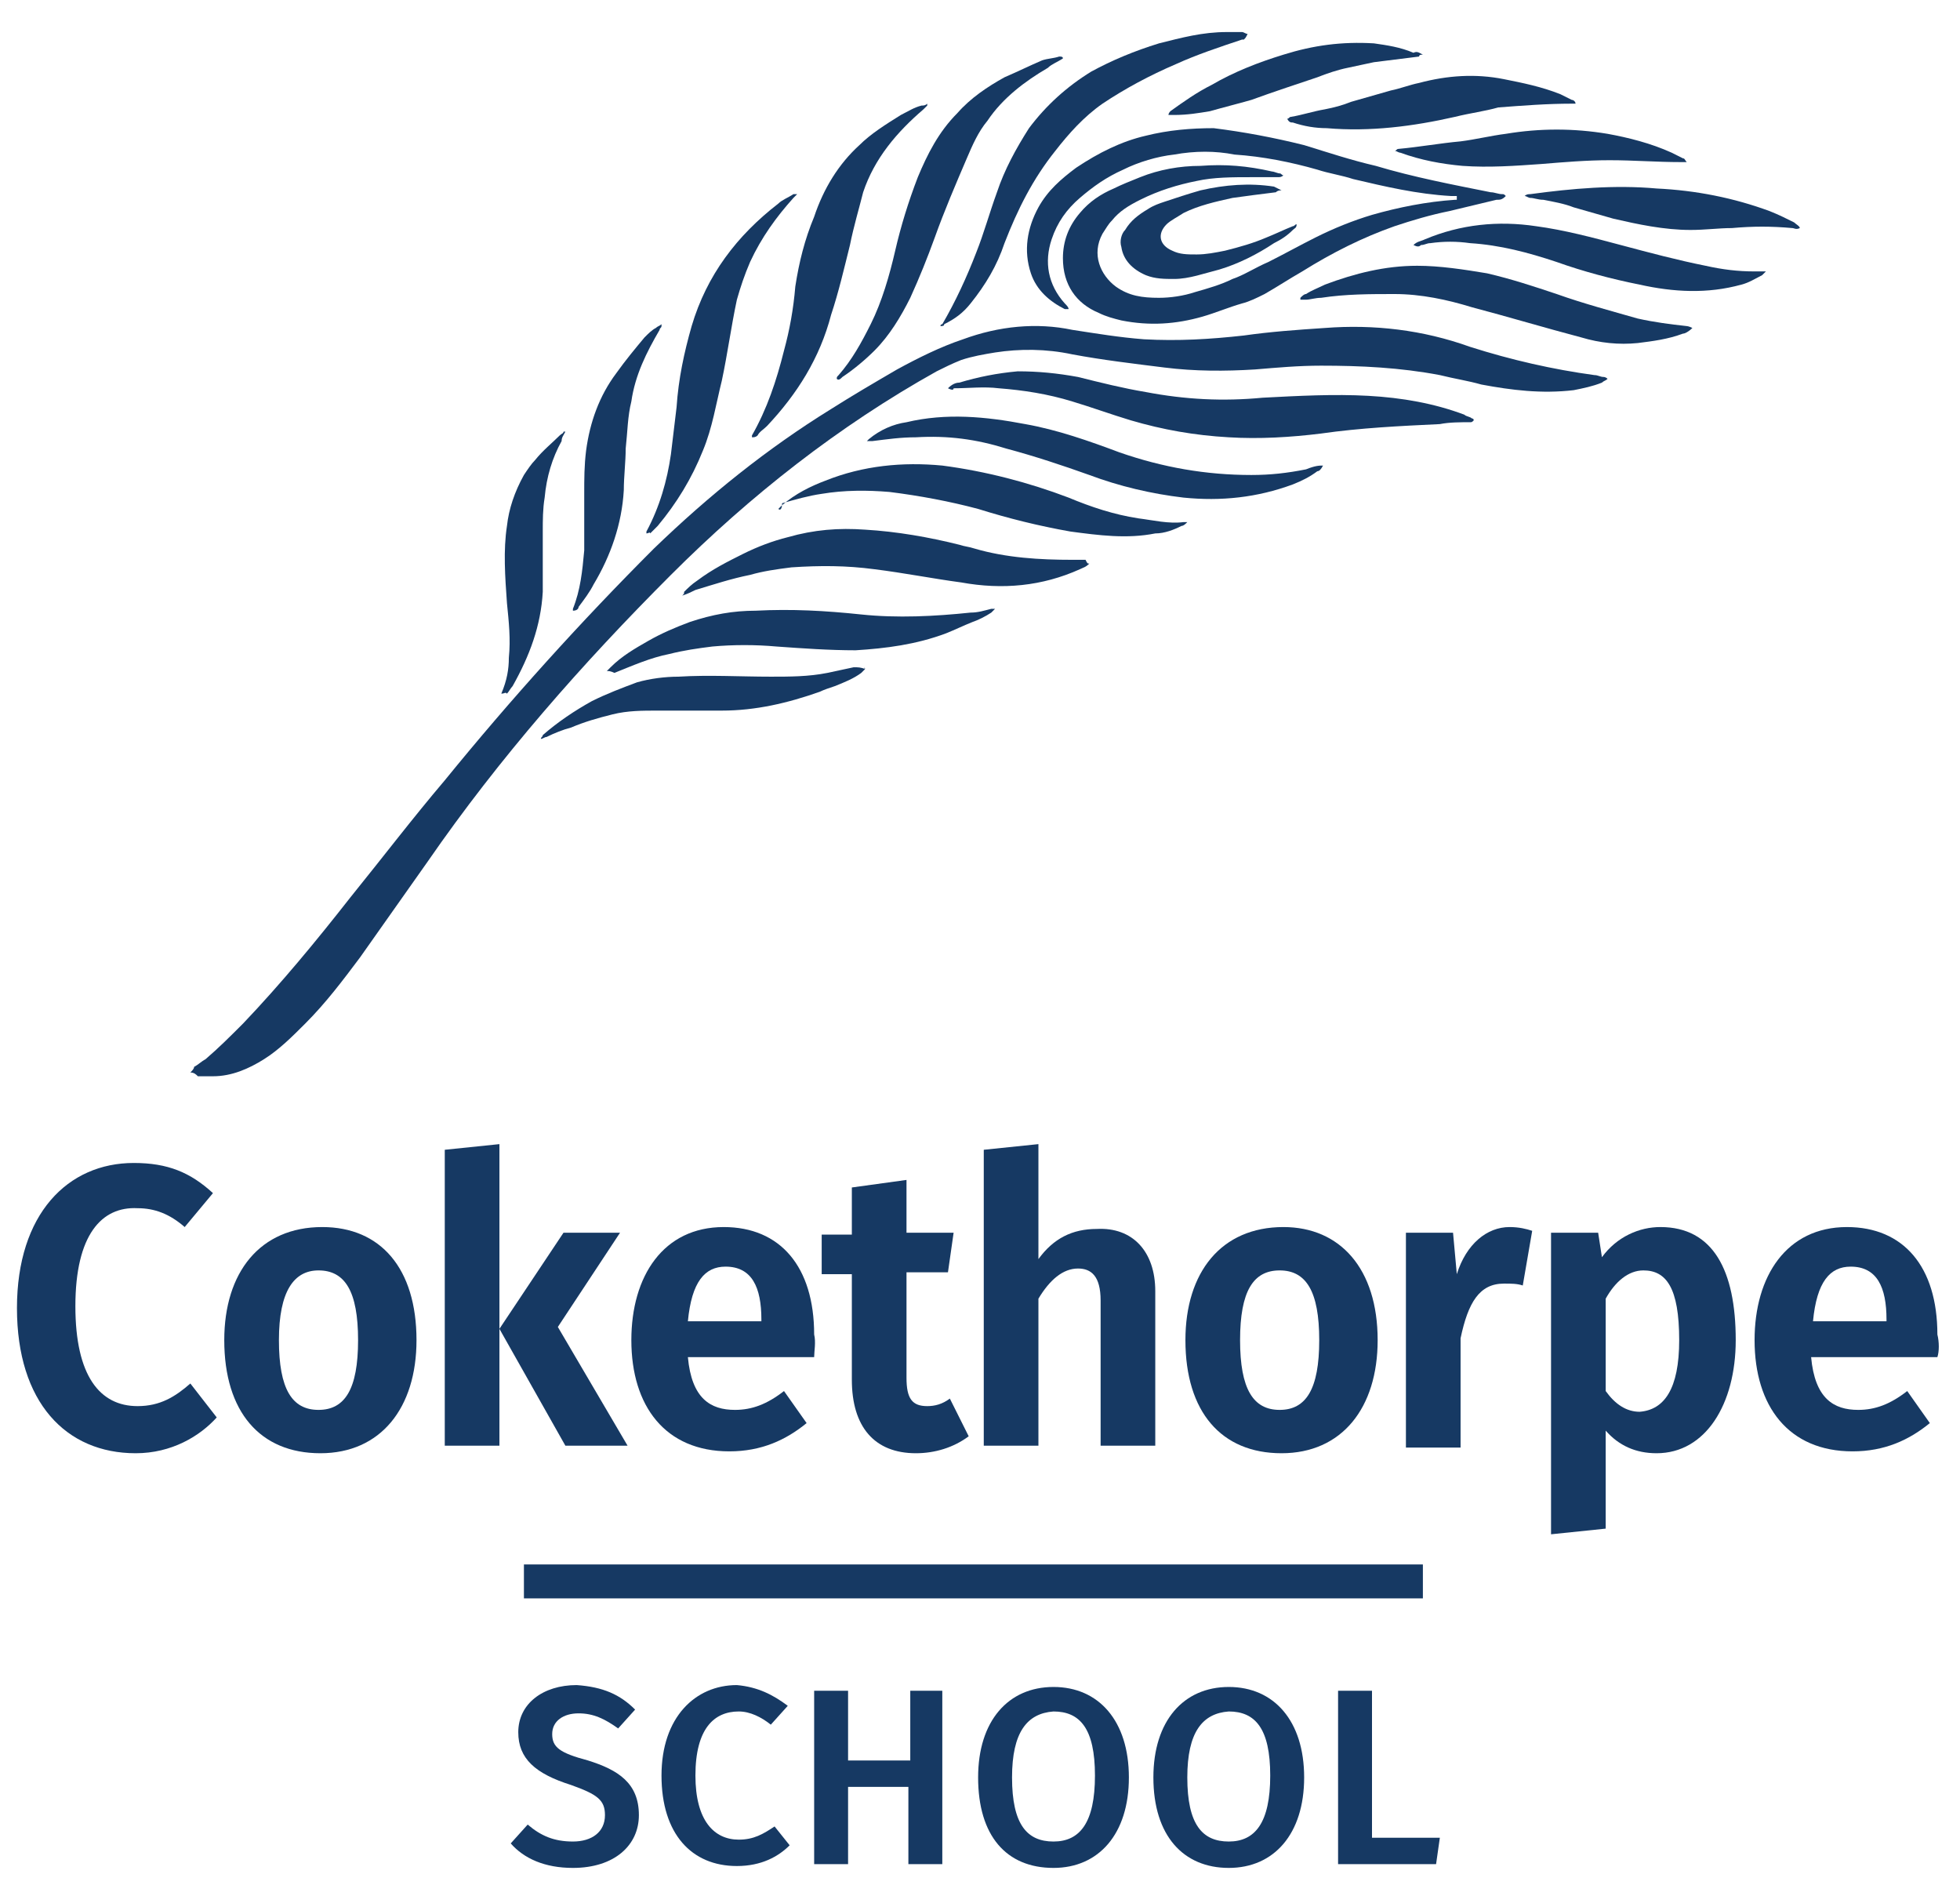 <?xml version="1.0" encoding="utf-8"?>
<!-- Generator: Adobe Illustrator 26.4.0, SVG Export Plug-In . SVG Version: 6.00 Build 0)  -->
<!DOCTYPE svg PUBLIC "-//W3C//DTD SVG 1.1//EN" "http://www.w3.org/Graphics/SVG/1.1/DTD/svg11.dtd">
<svg version="1.1" id="Layer_1" xmlns:x="http://ns.adobe.com/Extensibility/1.0/" xmlns:i="http://ns.adobe.com/AdobeIllustrator/10.0/" xmlns:graph="http://ns.adobe.com/Graphs/1.0/"
	 xmlns="http://www.w3.org/2000/svg" xmlns:xlink="http://www.w3.org/1999/xlink" x="0px" y="0px" viewBox="0 0 104 100"
	 style="enable-background:new 0 0 104 100;" xml:space="preserve">
<style type="text/css">
	.st0{fill:#163963;}
</style>
<g>
	<g>
		<path class="st0" d="M11.3,63.3l-1.5,1.8c-0.8-0.7-1.6-1-2.5-1C5.4,64,4,65.5,4,69.3c0,3.7,1.3,5.3,3.3,5.3c1.2,0,2-0.5,2.8-1.2
			l1.4,1.8c-0.9,1-2.4,1.9-4.3,1.9c-3.7,0-6.3-2.7-6.3-7.7c0-5,2.7-7.7,6.2-7.7C8.9,61.7,10.1,62.2,11.3,63.3z"/>
		<path class="st0" d="M22.1,71.1c0,3.6-1.9,6-5.1,6c-3.2,0-5.1-2.2-5.1-6c0-3.6,1.9-6,5.2-6C20.2,65.1,22.1,67.3,22.1,71.1z
			 M14.8,71.1c0,2.6,0.7,3.7,2.1,3.7c1.4,0,2.1-1.1,2.1-3.7c0-2.6-0.7-3.7-2.1-3.7C15.6,67.4,14.8,68.5,14.8,71.1z"/>
		<path class="st0" d="M26.5,76.7h-2.9V61l2.9-0.3V76.7z M29.6,70.4l3.7,6.3h-3.3l-3.5-6.2l3.4-5.1h3L29.6,70.4z"/>
		<path class="st0" d="M43.2,72h-6.7c0.2,2.2,1.2,2.8,2.5,2.8c0.9,0,1.7-0.3,2.6-1l1.2,1.7c-1.1,0.9-2.4,1.5-4.1,1.5
			c-3.4,0-5.2-2.4-5.2-5.9c0-3.4,1.7-6,4.9-6c3,0,4.8,2.1,4.8,5.7C43.3,71.2,43.2,71.7,43.2,72z M40.4,70c0-1.7-0.5-2.8-1.9-2.8
			c-1.1,0-1.8,0.8-2,2.9h3.9V70z"/>
		<path class="st0" d="M51.4,76.2c-0.8,0.6-1.8,0.9-2.8,0.9c-2.2,0-3.4-1.4-3.4-3.9v-5.6h-1.6v-2.1h1.6V63l2.9-0.4v2.8h2.5l-0.3,2.1
			h-2.2v5.6c0,1.1,0.3,1.5,1.1,1.5c0.4,0,0.8-0.1,1.2-0.4L51.4,76.2z"/>
		<path class="st0" d="M61.3,68.5v8.2h-2.9V69c0-1.3-0.5-1.7-1.2-1.7c-0.8,0-1.5,0.6-2.1,1.6v7.8h-2.9V61l2.9-0.3v6.1
			c0.8-1.1,1.8-1.6,3.1-1.6C60.1,65.1,61.3,66.4,61.3,68.5z"/>
		<path class="st0" d="M73.1,71.1c0,3.6-1.9,6-5.1,6c-3.2,0-5.1-2.2-5.1-6c0-3.6,1.9-6,5.2-6C71.1,65.1,73.1,67.3,73.1,71.1z
			 M65.8,71.1c0,2.6,0.7,3.7,2.1,3.7c1.4,0,2.1-1.1,2.1-3.7c0-2.6-0.7-3.7-2.1-3.7C66.5,67.4,65.8,68.5,65.8,71.1z"/>
		<path class="st0" d="M81.3,65.3l-0.5,2.9c-0.3-0.1-0.6-0.1-1-0.1c-1.3,0-1.9,1-2.3,2.9v5.8h-2.9V65.4h2.5l0.2,2.2
			c0.5-1.6,1.6-2.5,2.8-2.5C80.6,65.1,81,65.2,81.3,65.3z"/>
		<path class="st0" d="M92.1,71.1c0,3.4-1.6,6-4.2,6c-1.1,0-2-0.4-2.7-1.2v5.2l-2.9,0.3v-16h2.5l0.2,1.3c0.8-1.1,2-1.6,3.1-1.6
			C90.9,65.1,92.1,67.4,92.1,71.1z M89.1,71.1c0-2.8-0.7-3.7-1.9-3.7c-0.8,0-1.5,0.6-2,1.5v4.9c0.5,0.7,1.1,1.1,1.8,1.1
			C88.3,74.8,89.1,73.7,89.1,71.1z"/>
		<path class="st0" d="M102.8,72h-6.7c0.2,2.2,1.2,2.8,2.5,2.8c0.9,0,1.7-0.3,2.6-1l1.2,1.7c-1.1,0.9-2.4,1.5-4.1,1.5
			c-3.4,0-5.2-2.4-5.2-5.9c0-3.4,1.7-6,4.9-6c3,0,4.8,2.1,4.8,5.7C102.9,71.2,102.9,71.7,102.8,72z M100.1,70c0-1.7-0.5-2.8-1.9-2.8
			c-1.1,0-1.8,0.8-2,2.9h3.9V70z"/>
	</g>
	<g>
		<path class="st0" d="M33.7,90.7l-0.9,1c-0.7-0.5-1.3-0.8-2.1-0.8c-0.8,0-1.4,0.4-1.4,1.1c0,0.7,0.4,1,1.9,1.4
			c1.6,0.5,2.7,1.2,2.7,2.9c0,1.6-1.3,2.8-3.5,2.8c-1.5,0-2.6-0.5-3.3-1.3l0.9-1c0.7,0.6,1.4,0.9,2.4,0.9c1,0,1.7-0.5,1.7-1.4
			c0-0.8-0.4-1.1-1.8-1.6c-1.9-0.6-2.8-1.4-2.8-2.8c0-1.5,1.3-2.5,3.1-2.5C32,89.5,32.9,89.9,33.7,90.7z"/>
		<path class="st0" d="M41.8,90.5l-0.9,1c-0.5-0.4-1.1-0.7-1.7-0.7c-1.3,0-2.3,0.9-2.3,3.4c0,2.4,1,3.4,2.3,3.4
			c0.8,0,1.3-0.3,1.9-0.7l0.8,1c-0.6,0.6-1.5,1.1-2.8,1.1c-2.4,0-4-1.7-4-4.8c0-3.1,1.8-4.8,4-4.8C40.2,89.5,41,89.9,41.8,90.5z"/>
		<path class="st0" d="M48.3,94.8H45v4.1h-1.8v-9.2H45v3.7h3.3v-3.7H50v9.2h-1.8V94.8z"/>
		<path class="st0" d="M59.9,94.3c0,3-1.6,4.8-4,4.8c-2.5,0-4-1.7-4-4.8c0-3,1.6-4.8,4-4.8C58.3,89.5,59.9,91.3,59.9,94.3z
			 M53.7,94.3c0,2.5,0.8,3.4,2.2,3.4c1.4,0,2.2-1,2.2-3.5c0-2.5-0.8-3.4-2.2-3.4C54.5,90.9,53.7,91.9,53.7,94.3z"/>
		<path class="st0" d="M69.2,94.3c0,3-1.6,4.8-4,4.8s-4-1.7-4-4.8c0-3,1.6-4.8,4-4.8S69.2,91.3,69.2,94.3z M63,94.3
			c0,2.5,0.8,3.4,2.2,3.4c1.4,0,2.2-1,2.2-3.5c0-2.5-0.8-3.4-2.2-3.4C63.8,90.9,63,91.9,63,94.3z"/>
		<path class="st0" d="M72.7,97.5h3.7l-0.2,1.4H71v-9.2h1.8V97.5z"/>
	</g>
	<path class="st0" d="M10.1,56.9c0.1-0.1,0.2-0.2,0.2-0.3c0.2-0.1,0.4-0.3,0.6-0.4c0.7-0.6,1.3-1.2,2-1.9c2-2.1,3.9-4.4,5.7-6.7
		c1.7-2.1,3.3-4.2,5-6.2c3.5-4.3,7.2-8.4,11.1-12.3c2.9-2.8,6-5.3,9.4-7.4c1.1-0.7,2.3-1.4,3.5-2.1c1.1-0.6,2.3-1.2,3.5-1.6
		c1.9-0.7,3.9-0.9,5.8-0.5c1.3,0.2,2.5,0.4,3.8,0.5c1.8,0.1,3.5,0,5.3-0.2c1.4-0.2,2.8-0.3,4.3-0.4c2.6-0.2,5.2,0.1,7.7,1
		c2.2,0.7,4.4,1.2,6.6,1.5c0.2,0,0.3,0.1,0.5,0.1c0,0,0.1,0,0.2,0.1c-0.1,0.1-0.2,0.1-0.3,0.2c-0.5,0.2-1,0.3-1.5,0.4
		c-1.7,0.2-3.3,0-4.9-0.3c-0.7-0.2-1.4-0.3-2.2-0.5c-2.1-0.4-4.2-0.5-6.3-0.5c-1.2,0-2.3,0.1-3.5,0.2c-1.6,0.1-3.2,0.1-4.8-0.1
		c-1.6-0.2-3.3-0.4-4.9-0.7c-1.4-0.3-2.8-0.3-4.1-0.1c-0.6,0.1-1.2,0.2-1.8,0.4c-0.5,0.2-0.9,0.4-1.3,0.6
		c-5.2,2.9-9.9,6.6-14.1,10.8c-4.7,4.7-9.1,9.7-12.9,15.2c-1.2,1.7-2.4,3.4-3.6,5.1c-0.9,1.2-1.8,2.4-2.9,3.5
		c-0.7,0.7-1.4,1.4-2.2,1.9c-0.8,0.5-1.7,0.9-2.7,0.9c-0.3,0-0.5,0-0.8,0C10.4,57,10.3,56.9,10.1,56.9z"/>
	<path class="st0" d="M77.3,10.4c-0.1,0-0.2,0-0.3,0c-1.8-0.1-3.5-0.5-5.2-0.9c-0.6-0.2-1.3-0.3-1.9-0.5c-1.4-0.4-2.9-0.7-4.4-0.8
		C64.5,8,63.4,8,62.3,8.2c-0.9,0.1-1.9,0.4-2.7,0.8c-0.9,0.4-1.6,0.9-2.3,1.5c-0.7,0.6-1.2,1.3-1.5,2.2c-0.4,1.2-0.2,2.4,0.7,3.4
		c0.1,0.1,0.2,0.2,0.2,0.3c-0.1,0-0.1,0-0.2,0c-0.8-0.4-1.5-1-1.8-1.9c-0.4-1.2-0.2-2.4,0.4-3.5c0.5-0.9,1.2-1.5,2-2.1
		c1.2-0.8,2.4-1.4,3.7-1.7c1.2-0.3,2.4-0.4,3.6-0.4C66,7,67.6,7.3,69.2,7.7c1.3,0.4,2.5,0.8,3.8,1.1c2,0.6,4.1,1,6.1,1.4
		c0.2,0,0.4,0.1,0.6,0.1c0.1,0,0.1,0,0.2,0.1c-0.2,0.2-0.3,0.2-0.5,0.2c-0.8,0.2-1.7,0.4-2.5,0.6c-1,0.2-2,0.5-2.9,0.8
		c-1.7,0.6-3.3,1.4-4.9,2.4c-0.7,0.4-1.3,0.8-2,1.2c-0.4,0.2-0.8,0.4-1.2,0.5c-0.7,0.2-1.4,0.5-2.1,0.7c-1.4,0.4-2.8,0.5-4.3,0.2
		c-0.4-0.1-0.8-0.2-1.2-0.4c-1.2-0.5-1.9-1.5-1.9-2.9c0-0.9,0.3-1.7,0.9-2.4c0.5-0.6,1.1-1,1.8-1.3c0.4-0.2,0.9-0.4,1.4-0.6
		c1-0.4,2.1-0.6,3.2-0.6c1.3-0.1,2.5,0,3.8,0.3c0.1,0,0.3,0.1,0.4,0.1c0.1,0,0.1,0.1,0.2,0.1c-0.1,0.1-0.2,0.1-0.3,0.1
		c-0.5,0-0.9,0-1.4,0c-1,0-2,0-2.9,0.2c-1,0.2-2,0.5-3,1c-0.6,0.3-1.1,0.6-1.5,1.1c-0.2,0.2-0.3,0.4-0.5,0.7
		c-0.6,1.1-0.1,2.2,0.7,2.8c0.7,0.5,1.4,0.6,2.3,0.6c0.6,0,1.3-0.1,1.9-0.3c0.7-0.2,1.4-0.4,2-0.7c0.6-0.2,1.2-0.6,1.9-0.9
		c0.8-0.4,1.7-0.9,2.5-1.3c1-0.5,2-0.9,3-1.2c1.4-0.4,2.9-0.7,4.4-0.8c0,0,0.1,0,0.1,0C77.3,10.5,77.3,10.5,77.3,10.4z"/>
	<path class="st0" d="M50.3,20.6c0.2-0.2,0.4-0.3,0.6-0.3c1-0.3,2-0.5,3.1-0.6c1.1,0,2.1,0.1,3.2,0.3c1.2,0.3,2.4,0.6,3.6,0.8
		c2.1,0.4,4.1,0.5,6.2,0.3c1.9-0.1,3.8-0.2,5.6-0.1c1.8,0.1,3.5,0.4,5.1,1c0.1,0.1,0.3,0.1,0.4,0.2c0.1,0,0.1,0.1,0.1,0.1
		c-0.1,0.1-0.1,0.1-0.2,0.1c-0.5,0-1.1,0-1.6,0.1c-2.1,0.1-4.2,0.2-6.3,0.5c-1.6,0.2-3.3,0.3-4.9,0.2c-1.8-0.1-3.5-0.4-5.2-0.9
		c-1-0.3-2.1-0.7-3.1-1c-1.3-0.4-2.6-0.6-3.9-0.7c-0.8-0.1-1.6,0-2.4,0C50.6,20.7,50.5,20.7,50.3,20.6
		C50.3,20.7,50.3,20.7,50.3,20.6z"/>
	<path class="st0" d="M70.2,24.7c-0.1,0.2-0.2,0.3-0.3,0.3c-0.4,0.3-0.8,0.5-1.3,0.7c-1.9,0.7-3.8,0.9-5.8,0.7
		c-1.7-0.2-3.4-0.6-5-1.2c-1.4-0.5-2.9-1-4.4-1.4c-1.6-0.5-3.1-0.7-4.8-0.6c-0.8,0-1.5,0.1-2.3,0.2c-0.1,0-0.2,0-0.3,0
		c0.1-0.1,0.1-0.1,0.1-0.1c0.6-0.5,1.3-0.8,2-0.9c2.1-0.5,4.2-0.3,6.3,0.1c1.7,0.3,3.4,0.9,5,1.5c2.3,0.8,4.6,1.2,7,1.2
		c1,0,1.9-0.1,2.9-0.3C69.8,24.7,70,24.7,70.2,24.7z"/>
	<path class="st0" d="M57.8,29.9c-0.2,0.2-0.3,0.2-0.5,0.3c-2,0.9-4.1,1.1-6.3,0.7c-1.5-0.2-3-0.5-4.6-0.7c-1.5-0.2-2.9-0.2-4.4-0.1
		c-0.8,0.1-1.5,0.2-2.2,0.4c-1,0.2-1.9,0.5-2.9,0.8c-0.2,0.1-0.4,0.2-0.7,0.3c0.1-0.1,0.1-0.1,0.1-0.2c0.2-0.2,0.4-0.4,0.7-0.6
		c0.8-0.6,1.6-1,2.4-1.4c0.8-0.4,1.6-0.7,2.4-0.9c1.4-0.4,2.7-0.5,4.1-0.4c1.7,0.1,3.4,0.4,5,0.8c0.3,0.1,0.5,0.1,0.8,0.2
		c1.7,0.5,3.5,0.6,5.2,0.6c0.2,0,0.5,0,0.7,0C57.7,29.9,57.7,29.9,57.8,29.9z"/>
	<path class="st0" d="M41.3,27c0.1-0.1,0.1-0.1,0.2-0.2c0.7-0.6,1.5-1,2.3-1.3c2-0.8,4.1-1,6.2-0.8c2.3,0.3,4.6,0.9,6.7,1.7
		c1.2,0.5,2.4,0.9,3.7,1.1c0.8,0.1,1.6,0.3,2.4,0.2c0.1,0,0.1,0,0.2,0c-0.1,0.1-0.2,0.2-0.3,0.2c-0.4,0.2-0.9,0.4-1.4,0.4
		c-1.5,0.3-3,0.1-4.5-0.1c-1.7-0.3-3.3-0.7-4.9-1.2c-1.5-0.4-3.1-0.7-4.7-0.9c-1.2-0.1-2.4-0.1-3.6,0.1c-0.7,0.1-1.4,0.3-2.1,0.5
		C41.5,27,41.4,27.1,41.3,27C41.3,27.1,41.3,27.1,41.3,27z"/>
	<path class="st0" d="M49.9,17.3c0,0,0-0.1,0.1-0.1c0.7-1.2,1.3-2.5,1.8-3.8c0.4-1,0.7-2.1,1.1-3.2c0.4-1.2,1-2.3,1.7-3.4
		c0.9-1.2,2-2.2,3.3-3c1.1-0.6,2.3-1.1,3.6-1.5c1.2-0.3,2.3-0.6,3.6-0.6c0.3,0,0.5,0,0.8,0c0.1,0,0.2,0.1,0.3,0.1
		C66.1,2,66.1,2,66,2.1c0,0-0.1,0-0.1,0c-1.2,0.4-2.4,0.8-3.5,1.3C61,4,59.7,4.7,58.5,5.5c-1,0.7-1.8,1.6-2.5,2.5
		c-1.2,1.5-2,3.1-2.7,4.9c-0.4,1.2-1,2.2-1.8,3.2c-0.4,0.5-0.8,0.8-1.4,1.1C50.1,17.3,50,17.3,49.9,17.3
		C49.9,17.3,49.9,17.3,49.9,17.3z"/>
	<path class="st0" d="M89.8,17.4c-0.2,0.2-0.4,0.3-0.5,0.3c-0.8,0.3-1.6,0.4-2.4,0.5c-1,0.1-2,0-3-0.3c-1.9-0.5-3.9-1.1-5.8-1.6
		c-1.3-0.4-2.7-0.7-4.1-0.7c-1.3,0-2.6,0-3.9,0.2c-0.3,0-0.6,0.1-0.8,0.1c-0.1,0-0.2,0-0.3,0c0,0,0,0,0-0.1c0.1-0.1,0.2-0.2,0.3-0.2
		c0.3-0.2,0.6-0.3,1-0.5c1.6-0.6,3.2-1,4.9-1c1.2,0,2.5,0.2,3.7,0.4c1.3,0.3,2.5,0.7,3.7,1.1c1.4,0.5,2.9,0.9,4.3,1.3
		c0.9,0.2,1.7,0.3,2.6,0.4C89.5,17.3,89.6,17.3,89.8,17.4z"/>
	<path class="st0" d="M39.9,23.2c0-0.1,0-0.1,0-0.1c0.8-1.4,1.3-2.9,1.7-4.5c0.3-1.1,0.5-2.2,0.6-3.4c0.2-1.3,0.5-2.5,1-3.7
		c0.5-1.5,1.3-2.8,2.4-3.8c0.6-0.6,1.4-1.1,2.2-1.6c0.4-0.2,0.7-0.4,1.1-0.5c0.1,0,0.2,0,0.3-0.1c0,0,0,0,0,0.1
		c-0.1,0.1-0.1,0.1-0.2,0.2c-1.4,1.2-2.6,2.6-3.2,4.4C45.6,11,45.3,12,45.1,13c-0.3,1.2-0.6,2.5-1,3.7c-0.6,2.3-1.8,4.2-3.4,5.9
		c-0.2,0.2-0.4,0.3-0.5,0.5C40.1,23.2,40,23.2,39.9,23.2z"/>
	<path class="st0" d="M44.4,20.1c0-0.1,0-0.1,0.1-0.2c0.7-0.8,1.2-1.7,1.7-2.7c0.6-1.2,1-2.6,1.3-3.9c0.3-1.3,0.7-2.6,1.2-3.9
		c0.5-1.2,1.1-2.4,2.1-3.4c0.7-0.8,1.6-1.4,2.5-1.9c0.7-0.3,1.3-0.6,2-0.9c0.3-0.1,0.6-0.1,0.9-0.2c0.1,0,0.2,0,0.2,0.1
		c-0.3,0.2-0.6,0.3-0.8,0.5c-1.2,0.7-2.4,1.6-3.2,2.8c-0.5,0.6-0.8,1.3-1.1,2c-0.6,1.4-1.2,2.8-1.7,4.2c-0.4,1.1-0.8,2.1-1.3,3.2
		c-0.5,1-1.1,2-1.9,2.8c-0.5,0.5-1.1,1-1.7,1.4C44.6,20.1,44.5,20.2,44.4,20.1z"/>
	<path class="st0" d="M34.3,28.3c0,0,0-0.1,0-0.1c0.7-1.3,1.1-2.7,1.3-4.1c0.1-0.8,0.2-1.7,0.3-2.5c0.1-1.5,0.4-2.9,0.8-4.3
		c0.8-2.7,2.4-4.8,4.6-6.5c0.2-0.2,0.5-0.3,0.8-0.5c0.1,0,0.1,0,0.2,0c-0.1,0.1-0.1,0.1-0.2,0.2c-0.9,1-1.7,2.1-2.3,3.4
		c-0.3,0.7-0.5,1.3-0.7,2c-0.3,1.4-0.5,2.9-0.8,4.3c-0.3,1.2-0.5,2.5-1,3.7c-0.6,1.5-1.4,2.8-2.4,4c-0.1,0.1-0.3,0.3-0.4,0.4
		C34.5,28.2,34.4,28.3,34.3,28.3C34.3,28.3,34.3,28.3,34.3,28.3z"/>
	<path class="st0" d="M32.2,35.6c0.1-0.1,0.2-0.2,0.2-0.2c0.6-0.6,1.3-1,2-1.4c0.7-0.4,1.4-0.7,2.2-1c1.2-0.4,2.3-0.6,3.5-0.6
		c1.9-0.1,3.7,0,5.6,0.2c1.9,0.2,3.9,0.1,5.8-0.1c0.4,0,0.7-0.1,1.1-0.2c0.1,0,0.1,0,0.2,0c-0.1,0.1-0.1,0.1-0.2,0.2
		c-0.3,0.2-0.7,0.4-1,0.5c-0.5,0.2-0.9,0.4-1.4,0.6c-1.6,0.6-3.2,0.8-4.8,0.9c-1.4,0-2.8-0.1-4.2-0.2c-1.1-0.1-2.3-0.1-3.4,0
		c-0.8,0.1-1.5,0.2-2.3,0.4c-1,0.2-1.9,0.6-2.9,1C32.4,35.6,32.3,35.6,32.2,35.6C32.2,35.6,32.2,35.6,32.2,35.6z"/>
	<path class="st0" d="M75,13c0.2-0.2,0.4-0.2,0.6-0.3c1.9-0.8,3.9-1,5.9-0.7c1.5,0.2,3,0.6,4.5,1c1.5,0.4,3,0.8,4.5,1.1
		c0.9,0.2,1.7,0.3,2.6,0.3c0.1,0,0.3,0,0.4,0c0,0,0.1,0,0.2,0c-0.1,0.1-0.2,0.2-0.2,0.2c-0.4,0.2-0.7,0.4-1.1,0.5
		c-1.8,0.5-3.6,0.4-5.4,0c-1.5-0.3-3-0.7-4.4-1.2c-1.5-0.5-3-0.9-4.6-1c-0.7-0.1-1.4-0.1-2.1,0c-0.2,0-0.3,0.1-0.5,0.1
		C75.3,13.1,75.2,13.1,75,13C75,13,75,13,75,13z"/>
	<path class="st0" d="M30.4,32.4c0-0.1,0-0.1,0-0.1c0.4-1,0.5-2,0.6-3.1c0-1,0-2,0-3c0-0.8,0-1.5,0.1-2.3c0.2-1.5,0.7-2.9,1.6-4.1
		c0.5-0.7,1-1.3,1.5-1.9c0.2-0.2,0.4-0.4,0.6-0.5c0.1-0.1,0.2-0.1,0.3-0.2c0,0,0,0,0,0.1c0,0.1-0.1,0.1-0.1,0.2
		c-0.7,1.2-1.3,2.4-1.5,3.8c-0.2,0.8-0.2,1.6-0.3,2.5c0,0.7-0.1,1.5-0.1,2.2c-0.1,1.8-0.7,3.5-1.6,5c-0.2,0.4-0.5,0.8-0.8,1.2
		C30.7,32.3,30.6,32.4,30.4,32.4z"/>
	<path class="st0" d="M68.3,6.3c0.1,0,0.1-0.1,0.2-0.1c0.6-0.1,1.2-0.3,1.8-0.4c0.5-0.1,0.9-0.2,1.4-0.4c0.7-0.2,1.4-0.4,2.1-0.6
		c0.5-0.1,1-0.3,1.5-0.4c1.5-0.4,3-0.5,4.5-0.2c1,0.2,2,0.4,3,0.8c0.2,0.1,0.4,0.2,0.6,0.3c0.1,0,0.2,0.1,0.2,0.2
		c-0.1,0-0.2,0-0.2,0c-1.3,0-2.6,0.1-3.9,0.2C78.8,5.9,78,6,77.2,6.2c-2.2,0.5-4.5,0.8-6.8,0.6c-0.6,0-1.2-0.1-1.8-0.3
		C68.5,6.5,68.4,6.5,68.3,6.3z"/>
	<path class="st0" d="M45.9,35.5c-0.1,0.1-0.2,0.2-0.2,0.2c-0.4,0.3-0.9,0.5-1.4,0.7c-0.3,0.1-0.6,0.2-0.8,0.3c-1.7,0.6-3.4,1-5.2,1
		c-1.1,0-2.3,0-3.4,0c-0.8,0-1.6,0-2.4,0.2c-0.8,0.2-1.5,0.4-2.2,0.7c-0.4,0.1-0.9,0.3-1.3,0.5c-0.1,0-0.2,0.1-0.3,0.1c0,0,0,0,0,0
		c0-0.1,0.1-0.1,0.1-0.2c0.8-0.7,1.7-1.3,2.6-1.8c0.8-0.4,1.6-0.7,2.4-1c0.7-0.2,1.5-0.3,2.2-0.3c1.6-0.1,3.3,0,4.9,0c1,0,2,0,3-0.2
		c0.5-0.1,0.9-0.2,1.4-0.3C45.5,35.4,45.7,35.4,45.9,35.5C45.8,35.4,45.9,35.4,45.9,35.5z"/>
	<path class="st0" d="M95.5,12.1c-0.2,0.1-0.3,0-0.4,0c-1.1-0.1-2.1-0.1-3.2,0c-0.7,0-1.4,0.1-2.2,0.1c-1.4,0-2.8-0.3-4.1-0.6
		c-0.7-0.2-1.4-0.4-2.1-0.6c-0.5-0.2-1.1-0.3-1.6-0.4c-0.3,0-0.5-0.1-0.7-0.1c-0.1,0-0.2-0.1-0.3-0.1c0.1-0.1,0.2-0.1,0.3-0.1
		c2.2-0.3,4.5-0.5,6.7-0.3c2.1,0.1,4.1,0.5,6,1.2c0.5,0.2,0.9,0.4,1.3,0.6C95.3,11.9,95.5,12,95.5,12.1z"/>
	<path class="st0" d="M89.5,8.6c-0.1,0-0.2,0-0.3,0c-1.3,0-2.5-0.1-3.8-0.1c-1.2,0-2.4,0.1-3.6,0.2c-1.4,0.1-2.8,0.2-4.2,0.1
		c-1.1-0.1-2.2-0.3-3.3-0.7c-0.1,0-0.2-0.1-0.3-0.1c0.1,0,0.1-0.1,0.2-0.1c1.1-0.1,2.2-0.3,3.3-0.4c0.8-0.1,1.6-0.3,2.4-0.4
		c1.8-0.3,3.6-0.3,5.4,0c1.1,0.2,2.3,0.5,3.4,1c0.2,0.1,0.4,0.2,0.6,0.3C89.4,8.4,89.4,8.5,89.5,8.6C89.5,8.6,89.5,8.6,89.5,8.6z"/>
	<path class="st0" d="M26.6,36.8C26.6,36.7,26.6,36.7,26.6,36.8c0.3-0.7,0.4-1.3,0.4-1.9c0.1-1,0-1.9-0.1-2.9
		c-0.1-1.4-0.2-2.8,0-4.1c0.1-0.9,0.4-1.8,0.9-2.7c0.2-0.3,0.4-0.6,0.6-0.8c0.4-0.5,0.9-0.9,1.3-1.3c0.1-0.1,0.2-0.1,0.2-0.2
		c0,0,0,0,0.1,0c-0.1,0.2-0.2,0.3-0.2,0.5c-0.5,0.9-0.8,1.9-0.9,3c-0.1,0.6-0.1,1.2-0.1,1.8c0,1.1,0,2.1,0,3.2
		c-0.1,1.8-0.7,3.4-1.6,5c-0.1,0.1-0.2,0.3-0.3,0.4C26.8,36.7,26.8,36.8,26.6,36.8C26.7,36.8,26.7,36.8,26.6,36.8z"/>
	<path class="st0" d="M75.5,2.9c-0.1,0-0.2,0-0.2,0.1c-0.8,0.1-1.6,0.2-2.4,0.3c-0.5,0.1-0.9,0.2-1.4,0.3c-0.5,0.1-1.1,0.3-1.6,0.5
		c-1.2,0.4-2.4,0.8-3.5,1.2c-0.7,0.2-1.5,0.4-2.2,0.6c-0.6,0.1-1.2,0.2-1.9,0.2c-0.1,0-0.2,0-0.3,0C62,6,62.1,5.9,62.1,5.9
		c0.7-0.5,1.4-1,2.2-1.4c1.2-0.7,2.5-1.2,3.8-1.6c1.6-0.5,3.1-0.7,4.8-0.6c0.7,0.1,1.4,0.2,2.1,0.5C75.2,2.7,75.3,2.8,75.5,2.9z"/>
	<path class="st0" d="M68,10.1c-0.1,0-0.2,0-0.3,0.1c-0.8,0.1-1.6,0.2-2.3,0.3c-0.9,0.2-1.8,0.4-2.6,0.8c-0.3,0.2-0.7,0.4-0.9,0.6
		c-0.5,0.5-0.4,1.1,0.3,1.4c0.4,0.2,0.8,0.2,1.3,0.2c0.5,0,1-0.1,1.5-0.2c0.8-0.2,1.5-0.4,2.2-0.7c0.5-0.2,0.9-0.4,1.4-0.6
		c0.1,0,0.1-0.1,0.2-0.1c0,0.2-0.1,0.2-0.2,0.3c-0.3,0.3-0.6,0.5-1,0.7c-0.9,0.6-1.9,1.1-2.9,1.4c-0.8,0.2-1.6,0.5-2.4,0.5
		c-0.5,0-1,0-1.5-0.2c-0.7-0.3-1.2-0.8-1.3-1.5c-0.1-0.3,0-0.7,0.2-0.9c0.3-0.5,0.7-0.8,1.2-1.1c0.3-0.2,0.6-0.3,0.9-0.4
		c0.6-0.2,1.2-0.4,1.9-0.6c1.3-0.3,2.6-0.4,3.9-0.2C67.8,10,67.8,10,68,10.1z"/>
	<g>
		<rect x="27.8" y="83" class="st0" width="47.7" height="1.8"/>
	</g>
</g>
</svg>
